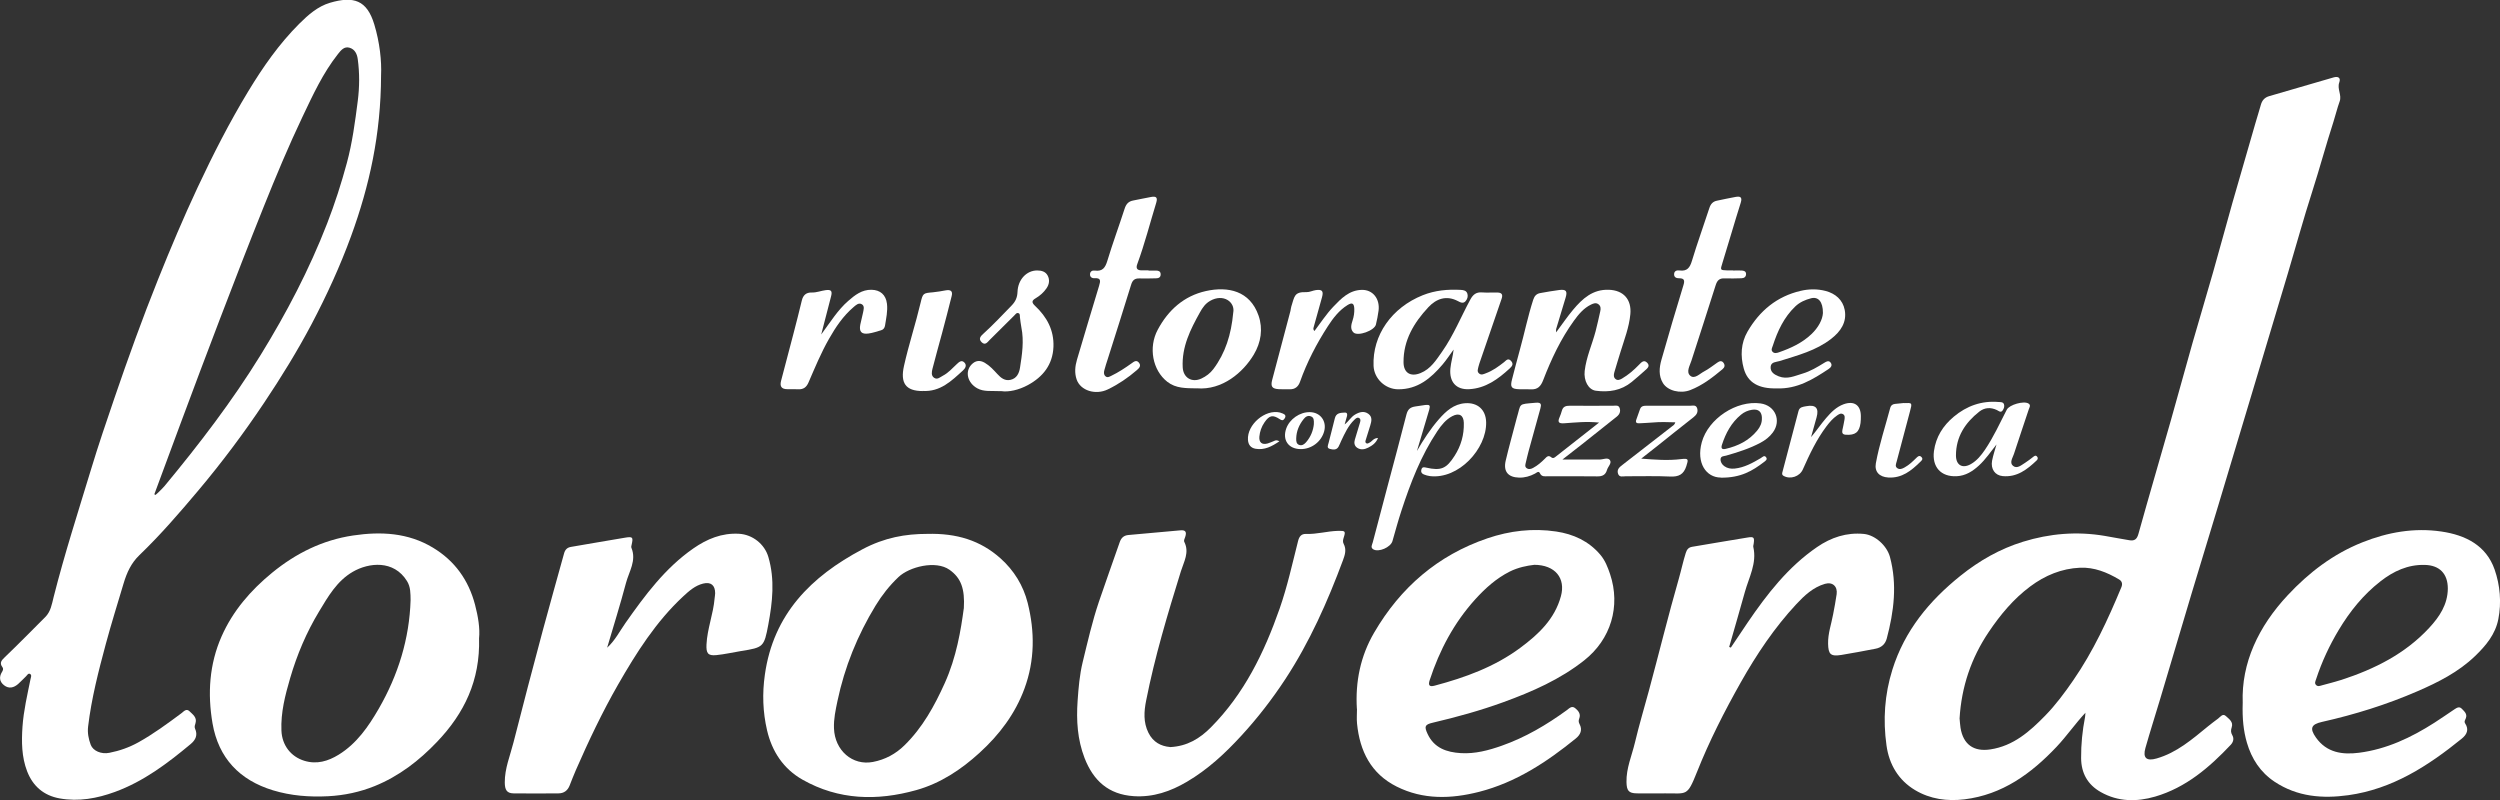 <svg xmlns="http://www.w3.org/2000/svg" id="Livello_2" data-name="Livello 2" viewBox="0 0 464.76 148.76"><rect x="0" y="0" width="464.76" height="148.76" fill="#333333" stroke="none"/><defs><style>      .cls-1 {        fill: #fff;        stroke-width: 0px;      }    </style></defs><g id="Livello_1-2" data-name="Livello 1"><g><path class="cls-1" d="M387.69,132.5c-1.92,2.06-3.48,4.34-5.37,6.34-4.72,4.99-10.08,8.9-17.13,9.76-3.2.39-6.36-.04-9.16-1.71-3.1-1.85-4.83-4.78-5.32-8.3-.67-4.76-.36-9.46,1.09-14.09,2.27-7.26,6.85-12.8,12.67-17.47,3.5-2.81,7.34-5,11.62-6.32,4.95-1.53,10.02-1.96,15.16-1.09,1.53.26,3.06.56,4.6.81.91.15,1.4-.12,1.69-1.16,1.96-7.04,4.02-14.04,6.02-21.07,1.38-4.83,2.68-9.69,4.06-14.52,1.25-4.37,2.57-8.73,3.81-13.1,1.23-4.3,2.38-8.62,3.6-12.92,1.4-4.91,2.83-9.82,4.25-14.72.33-1.15.7-2.29,1.02-3.44.23-.85.72-1.39,1.57-1.63,3.99-1.15,7.97-2.33,11.96-3.48.8-.23,1.38.03,1.05.94-.44,1.21.51,2.33.07,3.53-.45,1.24-.75,2.53-1.15,3.78-1.39,4.3-2.56,8.66-3.94,12.96-1.63,5.06-3.03,10.19-4.55,15.28-2.2,7.39-4.42,14.78-6.64,22.17-2.1,7-4.2,14.01-6.31,21.01-1.63,5.39-3.28,10.78-4.9,16.17-1.97,6.59-3.92,13.18-5.89,19.77-.9,3.02-1.87,6.03-2.73,9.07-.52,1.84.21,2.47,2.06,1.94,3.77-1.07,6.64-3.58,9.58-5.98.62-.51,1.26-.98,1.9-1.46.42-.32.84-.99,1.42-.45.58.54,1.42,1.08,1.09,2.08-.18.54-.19.97.1,1.47.37.63.19,1.28-.27,1.78-3.99,4.23-8.35,7.97-14.06,9.64-3.43,1-6.89.99-10.12-.84-2.44-1.38-3.63-3.52-3.65-6.32-.02-2.56.24-5.1.73-7.62.05-.27.05-.55.07-.82ZM364.3,133.62c.05.51.08,1.11.17,1.7.51,3.09,2.45,4.46,5.53,4,4.3-.64,7.35-3.35,10.21-6.28,1.95-2,3.62-4.25,5.21-6.56,3.72-5.39,6.45-11.29,8.95-17.31.25-.6.14-1.12-.43-1.45-2.23-1.33-4.62-2.29-7.24-2.18-3.44.15-6.52,1.43-9.28,3.49-3.11,2.32-5.55,5.26-7.7,8.45-3.26,4.84-5.08,10.19-5.43,16.12Z"></path><path class="cls-1" d="M70.84,14.07c-.03,10.84-2.15,20.46-5.58,29.85-2.05,5.61-4.54,11.02-7.31,16.29-2.67,5.05-5.67,9.92-8.85,14.67-3.78,5.66-7.85,11.09-12.22,16.29-3.5,4.16-7.05,8.27-10.97,12.04-1.53,1.47-2.33,3.24-2.93,5.24-1.12,3.75-2.29,7.49-3.31,11.27-1.36,5.06-2.67,10.13-3.29,15.34-.14,1.18.08,2.32.49,3.41.43,1.12,1.95,1.79,3.47,1.48,1.89-.37,3.7-1.01,5.39-1.95,2.8-1.56,5.38-3.46,7.95-5.37.46-.34.95-1,1.54-.41.59.58,1.44,1.14,1.13,2.2-.1.35-.25.67-.09,1.04.53,1.17.13,2.07-.8,2.85-4.31,3.6-8.77,6.97-14.12,8.92-3.3,1.2-6.71,1.83-10.24,1.2-2.97-.53-4.99-2.28-6.06-5.05-1.02-2.66-1.05-5.46-.86-8.28.21-3,.9-5.91,1.49-8.84.07-.33.29-.78-.1-.98-.33-.17-.53.26-.75.47-.5.46-.95.98-1.46,1.42-.8.69-1.71.93-2.61.22-.85-.67-.95-1.53-.39-2.45.18-.29.32-.59.1-.89-.61-.82-.19-1.28.45-1.89,2.54-2.43,5-4.95,7.5-7.44,1.03-1.02,1.24-2.44,1.56-3.72,2.03-8.02,4.57-15.88,6.97-23.79,1.35-4.47,2.86-8.89,4.37-13.31,2.52-7.37,5.16-14.69,8.06-21.92,2.32-5.78,4.74-11.53,7.38-17.16,2.85-6.08,5.9-12.06,9.38-17.81,2.74-4.52,5.75-8.85,9.51-12.6,1.64-1.63,3.43-3.22,5.7-3.89,4.41-1.3,6.88-.49,8.24,4.02,1.01,3.33,1.39,6.8,1.26,9.49ZM28.69,91.89c.07.04.15.08.22.12.18-.15.36-.3.53-.47.4-.4.81-.78,1.17-1.21,6.43-7.76,12.55-15.74,17.84-24.33,4.81-7.81,9.04-15.88,12.36-24.44,1.43-3.69,2.64-7.45,3.67-11.26,1.02-3.77,1.53-7.66,2.03-11.53.33-2.59.35-5.17,0-7.76-.13-.99-.54-1.83-1.5-2.13-1-.31-1.6.43-2.17,1.15-2.8,3.54-4.67,7.62-6.59,11.65-2.61,5.48-4.95,11.08-7.21,16.72-2.78,6.93-5.48,13.89-8.14,20.86-2.5,6.53-4.95,13.07-7.39,19.62-1.62,4.33-3.21,8.67-4.82,13.01Z"></path><path class="cls-1" d="M89.06,118.66c.22,7.84-2.75,13.94-7.79,19.23-3.35,3.52-7.11,6.42-11.63,8.25-2.76,1.11-5.62,1.72-8.61,1.88-3.51.18-6.94-.08-10.29-1.1-6.21-1.9-10.11-5.99-11.23-12.43-.95-5.53-.6-11.03,1.69-16.2,2.08-4.71,5.39-8.54,9.38-11.81,4.43-3.62,9.37-6.08,15.05-6.93,5.16-.77,10.22-.53,14.85,2.26,4.07,2.45,6.63,6.04,7.83,10.61.57,2.17.94,4.38.75,6.25ZM76.33,111.58c-.02-1.29.01-2.46-.67-3.56-2.46-3.97-7.1-3.44-10.06-1.73-2.96,1.71-4.61,4.61-6.29,7.4-2.34,3.87-4.1,8.03-5.37,12.38-.93,3.19-1.76,6.39-1.62,9.76.11,2.69,1.72,4.82,4.25,5.6,2.33.72,4.44.07,6.39-1.13,3.37-2.08,5.54-5.24,7.47-8.58,3.6-6.26,5.68-12.98,5.9-20.14Z"></path><path class="cls-1" d="M172.41,99.25c5.43-.14,9.86,1.21,13.6,4.56,2.51,2.25,4.22,5.04,5.04,8.27,1.34,5.34,1.33,10.68-.59,15.91-1.73,4.72-4.69,8.62-8.37,11.97-3.43,3.13-7.27,5.67-11.77,6.93-7.26,2.03-14.41,1.86-21.12-1.94-3.55-2.01-5.68-5.23-6.6-9.18-.79-3.4-.91-6.82-.41-10.33,1.58-11.29,8.62-18.28,18.11-23.31,4.16-2.21,8.03-2.88,12.12-2.88ZM179.18,113.12c.22-3.68-.53-5.69-2.67-7.2-2.55-1.8-7.46-.56-9.48,1.36-1.67,1.58-3.07,3.36-4.26,5.31-3.36,5.51-5.75,11.4-7.08,17.72-.35,1.68-.72,3.36-.65,5.1.15,4.12,3.45,6.97,7.24,6.24,2.26-.43,4.22-1.48,5.85-3.08,3.37-3.29,5.59-7.33,7.51-11.59,2.17-4.81,3-9.9,3.53-13.87Z"></path><path class="cls-1" d="M252.25,131.78c-.31-5.04.67-9.83,3.21-14.17,4.88-8.38,11.84-14.4,21.08-17.54,4.12-1.4,8.42-1.91,12.76-1.26,3.2.48,6.04,1.77,8.2,4.31.9,1.06,1.38,2.31,1.82,3.61,2,5.99.14,12.13-4.8,16.03-4.52,3.57-9.69,5.83-15.04,7.78-4.29,1.56-8.68,2.77-13.11,3.81-1.5.35-1.62.69-.98,2.08,1.23,2.66,3.58,3.42,6.19,3.58,2.63.16,5.15-.51,7.61-1.38,4.37-1.54,8.32-3.87,12.05-6.58.47-.34.95-.92,1.58-.41.59.48,1.11,1.09.76,1.96-.15.38-.11.69.07,1.02.57,1.08.16,1.96-.68,2.65-5.4,4.39-11.16,8.19-18.01,9.94-5.19,1.32-10.38,1.49-15.31-.98-4.78-2.39-6.86-6.59-7.37-11.71-.09-.91-.01-1.84-.01-2.76ZM285.18,105.01c-1.23.14-2.93.45-4.54,1.26-2.5,1.27-4.52,3.09-6.39,5.15-3.95,4.37-6.64,9.45-8.46,15.01-.33,1-.05,1.3.94,1.03,5.67-1.51,11.13-3.49,15.9-7.03,3.38-2.51,6.39-5.32,7.55-9.59.91-3.31-1.02-5.84-5-5.84Z"></path><path class="cls-1" d="M416.93,130.63c-.27-7.36,2.91-14.14,8.37-19.98,3.95-4.23,8.47-7.68,13.88-9.83,4.71-1.88,9.61-2.75,14.67-2.01,4.46.65,8.34,2.56,9.91,7.07,1.01,2.91,1.3,6.1.69,9.22-.55,2.83-2.32,4.94-4.34,6.88-3.08,2.96-6.83,4.85-10.68,6.52-5.73,2.49-11.68,4.34-17.78,5.71-2,.45-2.31,1.2-1.11,2.9,1.99,2.82,4.92,3.23,8.02,2.83,5.13-.66,9.71-2.83,14.02-5.59,1.24-.8,2.46-1.64,3.69-2.47.45-.3.92-.61,1.39-.12.45.48,1.05.94.76,1.74-.12.33-.38.62-.13,1,.75,1.15.3,2.06-.64,2.82-6.25,5.07-12.9,9.37-21.08,10.51-4.82.67-9.48.3-13.7-2.49-2.67-1.77-4.29-4.29-5.16-7.27-.62-2.15-.88-4.39-.78-7.43ZM455.06,109.42c0-2.75-1.52-4.33-4.26-4.4-3.16-.09-5.84,1.16-8.26,3.05-3.2,2.49-5.7,5.6-7.76,9.04-1.73,2.88-3.15,5.93-4.2,9.13-.12.37-.36.78,0,1.12.34.33.75.13,1.13.03,1.19-.33,2.4-.62,3.58-1,6.16-2.01,11.84-4.84,16.31-9.67,1.9-2.05,3.43-4.33,3.46-7.29Z"></path><path class="cls-1" d="M321.77,120.39c1.04-1.55,2.07-3.11,3.12-4.65,3.62-5.31,7.53-10.35,12.91-14.04,2.61-1.79,5.48-2.75,8.7-2.44,2.08.2,4.27,2.15,4.85,4.28,1.37,5.11.74,10.14-.59,15.15-.28,1.06-1.01,1.71-2.09,1.91-2.12.4-4.24.82-6.37,1.16-2,.31-2.41-.13-2.45-2.11-.04-1.87.6-3.62.93-5.42.23-1.25.49-2.5.66-3.77.2-1.44-.76-2.33-2.18-1.92-2.19.64-3.82,2.17-5.31,3.77-4.08,4.38-7.39,9.34-10.32,14.52-3.04,5.39-5.86,10.92-8.15,16.68-1.85,4.64-1.86,3.95-5.91,3.98-1.76.01-3.52.02-5.28,0-1.54-.02-1.88-.53-1.92-2.08-.06-2.59.99-4.92,1.57-7.36.77-3.26,1.74-6.47,2.61-9.7,1.87-6.93,3.58-13.91,5.56-20.81.45-1.57.78-3.17,1.28-4.74.2-.64.51-1.04,1.2-1.15,3.43-.57,6.85-1.17,10.27-1.72,1.2-.2,1.33-.03,1.15,1.18-.03.2-.11.41-.06.59.69,3.01-.81,5.62-1.57,8.35-.95,3.41-1.94,6.81-2.92,10.22l.3.12Z"></path><path class="cls-1" d="M112.86,120.42c1.48-1.34,2.34-3.07,3.43-4.62,3.62-5.14,7.35-10.19,12.6-13.84,2.55-1.77,5.29-2.91,8.5-2.73,2.5.14,4.75,1.91,5.45,4.31,1.24,4.21.77,8.4-.01,12.58-.78,4.18-.92,4.25-5.06,4.91-1.54.25-3.06.61-4.61.76-1.59.16-1.89-.39-1.82-1.98.14-2.93,1.27-5.67,1.51-8.58.03-.32.1-.63.1-.95,0-1.49-.8-2.15-2.24-1.79-1.49.37-2.61,1.37-3.69,2.37-5.07,4.71-8.72,10.49-12.13,16.43-2.94,5.13-5.47,10.47-7.84,15.89-.42.95-.78,1.92-1.17,2.89-.37.91-1.05,1.41-2.03,1.42-2.8.02-5.6.04-8.4,0-1.23-.02-1.6-.65-1.61-2.02-.02-2.61,1-4.99,1.62-7.45,1.75-6.92,3.58-13.82,5.42-20.72,1.29-4.81,2.66-9.61,3.98-14.41.19-.7.57-1.1,1.29-1.22,3.34-.56,6.68-1.16,10.03-1.71,1.45-.24,1.56-.11,1.25,1.28-.04.19-.12.43-.05.59.99,2.39-.45,4.43-1.01,6.56-1.07,4.04-2.33,8.04-3.51,12.05Z"></path><path class="cls-1" d="M217.5,138.89c3.22-.15,5.56-1.61,7.59-3.65,6.2-6.24,9.93-13.91,12.8-22.1,1.44-4.12,2.36-8.36,3.43-12.57.2-.78.57-1.34,1.46-1.31,2.01.08,3.96-.52,5.96-.57,1.33-.03,1.46.03,1.06,1.25-.13.4-.21.79-.01,1.16.56,1.04.25,2.04-.11,3.01-2.87,7.73-6.21,15.25-10.75,22.17-2.44,3.71-5.14,7.21-8.16,10.49-3.02,3.29-6.25,6.29-10.11,8.56-3.04,1.79-6.27,2.92-9.9,2.68-4.69-.31-7.51-2.89-9.14-7.1-1.32-3.43-1.54-6.97-1.29-10.6.17-2.44.37-4.86.95-7.24.92-3.76,1.77-7.53,3.01-11.2,1.25-3.71,2.59-7.38,3.87-11.08.29-.82.76-1.25,1.63-1.33,3.22-.28,6.44-.59,9.66-.87.94-.08,1.2.29.88,1.24-.1.31-.3.64-.16.92.98,1.95-.09,3.69-.63,5.43-2.46,7.94-4.86,15.9-6.47,24.07-.4,2.01-.54,4.03.43,5.98.88,1.77,2.36,2.5,3.99,2.64Z"></path><path class="cls-1" d="M289.29,61.79c1.12-1.5,2.07-2.92,3.17-4.22,1.73-2.06,3.64-3.81,6.64-3.7,2.73.1,4.24,1.81,3.99,4.53-.23,2.46-1.13,4.73-1.84,7.05-.38,1.26-.78,2.51-1.14,3.77-.12.43-.17.91.21,1.23.4.35.85.14,1.23-.08,1.18-.69,2.2-1.58,3.15-2.56.42-.43.89-1,1.5-.39.64.63.03,1.08-.41,1.47-.8.72-1.61,1.43-2.45,2.12-1.96,1.6-4.24,1.95-6.66,1.63-1.39-.18-2.29-1.87-2.08-3.69.3-2.57,1.38-4.91,2.03-7.37.32-1.23.59-2.48.87-3.73.11-.49.1-.97-.36-1.3-.46-.33-.91-.14-1.36.07-1.38.67-2.32,1.82-3.19,3.02-2.45,3.39-4.21,7.15-5.71,11.04-.43,1.12-1.02,1.76-2.26,1.7-.72-.04-1.44,0-2.16-.02-1.5-.04-1.75-.39-1.36-1.86.46-1.78.92-3.56,1.41-5.33.88-3.15,1.52-6.36,2.53-9.47.23-.7.62-1.1,1.32-1.22,1.18-.2,2.35-.43,3.54-.57,1.26-.15,1.52.22,1.15,1.44-.59,1.94-1.18,3.89-1.76,5.83-.04.14,0,.29,0,.59Z"></path><path class="cls-1" d="M270.23,64.99c-.68.92-1.3,1.89-2.04,2.76-2.18,2.57-4.64,4.65-8.28,4.62-2.39-.02-4.46-1.97-4.56-4.35-.23-5.7,3.37-10.83,9.15-13.14,2.29-.91,4.64-1.12,7.06-.99.54.03,1.07.13,1.24.74.14.49-.02.98-.34,1.35-.44.52-.96.24-1.42,0-2.17-1.15-4.05-.43-5.52,1.15-2.66,2.86-4.63,6.11-4.6,10.21.01,1.98,1.3,2.77,3.15,2.02,1.91-.77,2.92-2.43,4.02-3.99,2.12-3.02,3.5-6.46,5.25-9.69.5-.92,1.08-1.4,2.16-1.32.95.07,1.92,0,2.88.02.8.02,1.05.37.77,1.17-1.39,3.99-2.75,7.99-4.12,11.99-.06.19-.13.38-.17.58-.09.46-.35.95.13,1.33.42.33.83.09,1.24-.06,1.26-.46,2.32-1.24,3.36-2.05.37-.29.75-.87,1.31-.25.54.59.19,1-.26,1.42-2.15,1.98-4.47,3.68-7.52,3.84-2.45.13-3.73-1.39-3.49-3.86.11-1.16.47-2.26.6-3.5Z"></path><path class="cls-1" d="M213.51,50.3c.48,0,.96-.01,1.44,0,.44.01.81.15.82.67.02.57-.35.77-.85.77-1.04.02-2.08.05-3.12.02-.85-.02-1.27.33-1.52,1.17-1.41,4.61-2.89,9.2-4.34,13.8-.22.68-.45,1.37-.63,2.06-.11.39-.15.81.17,1.13.37.36.75.12,1.1-.05,1.34-.64,2.57-1.46,3.78-2.32.43-.31.9-.7,1.36-.14.48.59.07,1.02-.39,1.41-1.64,1.42-3.43,2.63-5.38,3.57-2.29,1.11-5.1.22-5.8-1.85-.41-1.2-.3-2.45.06-3.66,1.37-4.59,2.72-9.18,4.12-13.76.27-.9.37-1.48-.86-1.4-.48.03-.88-.23-.83-.79.04-.5.46-.69.87-.63,1.47.21,1.97-.55,2.36-1.85.98-3.24,2.16-6.43,3.2-9.65.28-.86.71-1.37,1.62-1.53,1.1-.19,2.19-.47,3.29-.65.81-.14,1.31-.05.97,1.06-1.17,3.81-2.15,7.68-3.53,11.42-.29.79-.02,1.15.78,1.16.44,0,.88,0,1.32,0v.03Z"></path><path class="cls-1" d="M322.2,50.29c.52,0,1.04-.02,1.56,0,.42.02.84.13.84.65,0,.55-.38.78-.87.79-1.04.03-2.08.06-3.12.02-.97-.04-1.38.37-1.67,1.3-1.46,4.68-3.01,9.33-4.5,14.01-.29.92-1.04,2.1-.2,2.8.8.67,1.73-.38,2.54-.8.88-.46,1.67-1.1,2.49-1.66.4-.28.82-.41,1.15.07.29.42.22.82-.19,1.16-1.85,1.54-3.75,3.02-6.01,3.89-1.86.72-4.2.12-5.07-1.3-.84-1.36-.69-2.88-.29-4.31,1.31-4.65,2.69-9.28,4.1-13.9.28-.9.14-1.29-.83-1.28-.47,0-.91-.16-.91-.73,0-.66.53-.79,1.02-.72,1.42.19,1.92-.54,2.3-1.8.99-3.29,2.17-6.52,3.23-9.79.25-.77.66-1.24,1.46-1.39,1.14-.22,2.26-.5,3.41-.69.81-.14,1.32-.04.97,1.07-1.18,3.73-2.25,7.49-3.41,11.22-.41,1.31-.45,1.32.92,1.37.36.01.72,0,1.08,0h0Z"></path><path class="cls-1" d="M222.49,72.2c-1.98-.04-3.87.04-5.48-1.22-2.76-2.16-3.54-6.39-1.79-9.67,1.96-3.68,4.89-6.29,8.95-7.2,4.13-.92,8.2-.05,9.8,4.56.85,2.46.47,4.98-.89,7.26-1.95,3.27-5.84,6.66-10.59,6.26ZM229.26,58.14c.41-1.98-1.83-3.63-4.31-2.2-.89.51-1.41,1.29-1.87,2.12-1.78,3.19-3.41,6.43-3.21,10.24.1,1.93,1.7,2.89,3.46,2.08.89-.41,1.65-.99,2.24-1.77,2.24-2.99,3.31-6.4,3.69-10.47Z"></path><path class="cls-1" d="M263.39,83.88c1.23-2.13,2.53-4.14,4.11-5.95,1.31-1.49,2.76-2.82,4.89-2.97,2.32-.16,3.84,1.22,3.89,3.54.11,4.93-5.11,10.64-10.44,10.01-.39-.05-.78-.16-1.15-.31-.43-.17-.59-.53-.43-.98.17-.47.53-.36.9-.28,2.73.61,3.72.2,5.25-2.19,1.2-1.87,1.78-3.92,1.72-6.14-.04-1.42-.86-1.92-2.15-1.24-1.2.63-2.03,1.68-2.77,2.78-3.05,4.56-5,9.64-6.69,14.82-.61,1.86-1.12,3.75-1.66,5.63-.33,1.14-2.56,2.13-3.57,1.52-.56-.34-.2-.87-.09-1.29.91-3.52,1.85-7.03,2.78-10.55,1.17-4.4,2.36-8.8,3.48-13.21.25-.97.7-1.37,1.68-1.51,3.29-.49,2.92-.71,2.07,2.25-.59,2.03-1.21,4.05-1.81,6.07Z"></path><path class="cls-1" d="M330.35,72.2c-3.36.1-5.45-1.04-6.18-3.7-.64-2.33-.54-4.71.7-6.85,2.24-3.87,5.46-6.55,9.88-7.58,1.52-.36,3.12-.38,4.64.02,1.81.48,3.19,1.64,3.55,3.53.43,2.29-.77,4.01-2.49,5.35-2.83,2.22-6.27,3.09-9.61,4.15-.65.2-1.59.14-1.67,1.06-.08.97.64,1.44,1.49,1.78,1.58.63,2.99-.08,4.42-.5,1.46-.43,2.78-1.22,4.07-2.02.4-.25.83-.48,1.17-.03.38.5.04.92-.39,1.2-2.88,1.91-5.8,3.72-9.59,3.6ZM338.89,58.21c.02-2.15-.89-3.1-2.2-2.76-1.08.28-2.1.72-2.94,1.52-2.11,2.02-3.29,4.57-4.17,7.28-.12.38-.38.77-.08,1.12.34.39.81.27,1.23.12,2.2-.77,4.29-1.73,6.01-3.36,1.3-1.23,2.08-2.7,2.15-3.94Z"></path><path class="cls-1" d="M152.69,62.15c1.71-2.32,3.06-4.52,5-6.21,1.24-1.08,2.53-2.1,4.32-2.07,1.64.03,2.68.94,2.88,2.6.16,1.37-.15,2.71-.36,4.05-.06.41-.29.76-.73.88-.77.22-1.53.49-2.32.6-1.33.19-1.8-.34-1.55-1.65.14-.74.37-1.47.51-2.22.1-.54.34-1.22-.21-1.56-.61-.37-1.15.18-1.58.55-1.91,1.63-3.29,3.69-4.52,5.85-1.49,2.6-2.63,5.38-3.82,8.12-.39.91-.95,1.32-1.91,1.28-.68-.03-1.36-.02-2.04-.02-1.08,0-1.42-.52-1.16-1.54.78-2.93,1.55-5.86,2.31-8.79.53-2.05,1.06-4.1,1.55-6.15.24-1,.81-1.52,1.85-1.49.89.03,1.73-.33,2.59-.44,1.04-.14,1.26.17.99,1.19-.59,2.23-1.16,4.47-1.82,7.03Z"></path><path class="cls-1" d="M244.35,61.55c1.16-1.53,2.19-3.13,3.5-4.51,1.47-1.54,2.96-3.09,5.29-3.15,2.05-.06,3.42,1.64,3.14,3.86-.11.87-.29,1.73-.49,2.58-.26,1.13-3.38,2.26-4.18,1.47-.66-.64-.39-1.52-.15-2.26.23-.7.33-1.4.31-2.12-.04-1.03-.39-1.25-1.27-.7-1.56.97-2.66,2.41-3.64,3.92-2.11,3.26-3.89,6.69-5.19,10.36-.31.87-.91,1.39-1.89,1.37-.68-.01-1.36.02-2.04-.02-1.24-.07-1.56-.48-1.24-1.71,1.12-4.28,2.26-8.56,3.4-12.84.07-.27.07-.56.16-.82.6-1.83.49-2.76,2.82-2.67.58.02,1.16-.3,1.75-.38,1.17-.16,1.45.19,1.14,1.32-.52,1.88-1.05,3.75-1.57,5.63-.05.19-.09.39.16.66Z"></path><path class="cls-1" d="M186.13,72.72c-1.88-.09-3.22.15-4.45-.53-1.81-1-2.33-3.08-1.09-4.4.75-.79,1.57-.88,2.48-.35.91.53,1.62,1.31,2.32,2.07.68.74,1.41,1.35,2.49,1.1,1.14-.27,1.58-1.23,1.74-2.23.39-2.48.77-4.98.26-7.5-.13-.62-.18-1.26-.27-1.9-.04-.27.06-.62-.25-.75-.37-.16-.57.2-.79.41-1.54,1.52-3.06,3.05-4.59,4.56-.4.4-.81,1.07-1.48.43-.67-.65-.17-1.16.32-1.6,1.84-1.66,3.52-3.47,5.25-5.24.72-.74,1.05-1.49,1.09-2.53.08-2.31,1.71-3.99,3.66-3.98.81,0,1.55.21,1.94.94.43.8.3,1.64-.21,2.38-.53.77-1.22,1.38-2.02,1.85-.73.43-.78.78-.11,1.41,2.19,2.05,3.54,4.51,3.42,7.61-.13,3.33-1.96,5.6-4.74,7.11-1.69.92-3.59,1.35-4.98,1.13Z"></path><path class="cls-1" d="M297.3,78.56c-2.39-.25-4.45-.01-6.51.13-.94.06-1.29-.15-.87-1.1.18-.4.32-.82.44-1.24.21-.76.73-.93,1.46-.92,2.68.02,5.36,0,8.04,0,.45,0,1.03-.19,1.24.43.21.63,0,1.16-.53,1.59-2.16,1.71-4.31,3.44-6.48,5.15-1.12.89-2.26,1.76-3.63,2.83,2.5,0,4.7.01,6.91,0,.66,0,1.53-.45,1.92.1.4.57-.37,1.21-.55,1.85-.26.9-.85,1.2-1.8,1.18-3.07-.05-6.15-.01-9.22-.02-.53,0-1.11.14-1.44-.56-.24-.51-.63-.09-.91.06-.94.5-1.91.78-2.98.75-2.02-.06-2.94-1.12-2.48-3.13.58-2.49,1.28-4.95,1.92-7.42.04-.15.08-.31.12-.46.88-2.9.13-2.6,3.55-2.91,1.03-.09,1.08.3.86,1.08-.74,2.66-1.47,5.31-2.2,7.97-.19.69-.34,1.4-.51,2.09-.08.35-.21.73.13,1,.4.31.84.19,1.24-.03.82-.44,1.51-1.04,2.16-1.69.34-.34.66-.75,1.2-.28.26.23.51.14.75-.05,2.63-2.07,5.27-4.14,8.14-6.4Z"></path><path class="cls-1" d="M371.18,82.6c-1.09,1.36-2.03,2.79-3.3,3.95-1.18,1.08-2.48,1.9-4.12,1.98-2.94.15-4.62-1.73-4.23-4.67.36-2.64,1.68-4.71,3.68-6.39,2.4-2.01,5.16-3,8.31-2.74.39.03.87-.03,1.03.43.13.39-.02.81-.25,1.14-.35.49-.73.1-1.05-.06-1.16-.56-2.31-.49-3.29.28-2.63,2.07-4.34,4.68-4.34,8.15,0,1.82,1.22,2.51,2.8,1.59,1.09-.63,1.88-1.6,2.58-2.63,1.6-2.36,2.77-4.95,4.07-7.47.48-.93,3.18-1.69,4.04-1.14.48.3.17.72.05,1.07-.92,2.77-1.86,5.53-2.76,8.3-.24.73-.89,1.63-.16,2.22.76.61,1.56-.17,2.26-.59.51-.31.97-.7,1.45-1.06.22-.17.46-.39.73-.1.24.25.17.53-.06.74-1.77,1.68-3.65,3.16-6.31,2.91-1.43-.13-2.25-1.31-1.98-2.84.1-.55.26-1.09.41-1.63.13-.49.28-.97.43-1.45Z"></path><path class="cls-1" d="M171.54,72.7c-3.19,0-4.2-1.5-3.48-4.7.88-3.94,2.15-7.77,3.08-11.7.43-1.81.48-1.8,2.29-1.96.79-.07,1.58-.22,2.37-.36.88-.16,1.37.09,1.12,1.06-.57,2.28-1.16,4.56-1.77,6.83-.59,2.23-1.24,4.45-1.8,6.69-.13.54-.29,1.27.3,1.67.61.42,1.11-.11,1.63-.38,1.02-.53,1.75-1.38,2.57-2.14.4-.37.89-.88,1.44-.31.49.51.17,1.07-.27,1.47-2.13,1.94-4.21,4-7.49,3.81Z"></path><path class="cls-1" d="M319.91,88.78c-2.73,0-4.6-2.72-3.54-6.57,1.21-4.38,6.45-7.84,10.93-7.21,2.73.38,3.92,3.19,2.27,5.41-.6.81-1.39,1.42-2.29,1.9-2.02,1.08-4.19,1.76-6.38,2.39-.39.11-.99.07-1.04.63-.04.53.25,1.01.69,1.33.57.41,1.21.52,1.93.45,1.81-.19,3.33-1.05,4.85-1.94.31-.18.67-.65,1.01-.14.28.4-.15.66-.42.87-2.09,1.6-4.28,2.95-8.03,2.9ZM327.55,77.73c-.02-1.2-.66-1.74-1.85-1.55-.76.12-1.45.42-2.05.92-1.78,1.47-2.83,3.42-3.53,5.58-.2.61-.05.94.68.77,2.31-.54,4.35-1.54,5.88-3.42.54-.66.9-1.41.86-2.3Z"></path><path class="cls-1" d="M305.1,85.26c2.55.2,4.98.39,7.41.09,1.4-.17,1.41,0,.99,1.3-.5,1.56-1.42,2.02-3.03,1.94-2.75-.14-5.51-.03-8.26-.05-.51,0-1.19.26-1.42-.51-.23-.75.26-1.17.79-1.58,3.07-2.37,6.12-4.75,9.18-7.13.24-.19.56-.32.69-.81-1.45-.05-2.86-.09-4.28.04-.79.07-1.59.09-2.39.14-.51.03-.79-.11-.58-.69.23-.64.45-1.28.68-1.92.24-.69.82-.65,1.39-.65,2.64,0,5.27-.02,7.91,0,.48,0,1.11-.23,1.33.47.21.7-.1,1.21-.66,1.65-2.36,1.85-4.7,3.72-7.04,5.59-.9.71-1.8,1.41-2.7,2.12Z"></path><path class="cls-1" d="M336.66,81.29c.99-1.15,1.83-2.42,2.82-3.57.92-1.07,1.9-2.07,3.26-2.57,1.94-.7,3.18.16,3.2,2.18,0,.44,0,.88-.06,1.32-.24,1.72-.98,2.28-2.74,2.17-.63-.04-.73-.38-.63-.88.12-.63.29-1.25.38-1.88.05-.38.15-.84-.29-1.08-.41-.22-.78.05-1.1.27-.77.53-1.36,1.23-1.92,1.96-1.87,2.47-3.18,5.26-4.43,8.07-.58,1.3-2.3,1.89-3.55,1.2-.41-.22-.29-.54-.21-.83.98-3.75,1.97-7.49,2.96-11.24.2-.75.83-.78,1.41-.89q2.68-.52,1.95,2.07c-.35,1.23-.69,2.46-1.03,3.68Z"></path><path class="cls-1" d="M353.94,74.94c1.57-.07,1.56-.07,1.14,1.51-.84,3.13-1.67,6.25-2.49,9.38-.11.41-.34.89.13,1.21.45.31.92.1,1.35-.14.82-.45,1.48-1.08,2.14-1.73.29-.29.61-.62,1.01-.19.36.39-.01.67-.25.9-1.65,1.62-3.4,3.05-5.94,2.89-1.64-.1-2.59-1.06-2.3-2.66.64-3.5,1.77-6.88,2.68-10.32.12-.44.44-.65.87-.7.55-.07,1.11-.11,1.67-.17Z"></path><path class="cls-1" d="M249.95,78.92c.78-.57,1.17-1.39,1.96-1.85.8-.47,1.65-.73,2.47-.14.8.58.59,1.4.35,2.19-.27.88-.55,1.75-.82,2.63-.07.23-.17.49.08.65.23.15.45-.03.66-.14.45-.23.67-.81,1.53-.84-.39.97-1.09,1.42-1.83,1.8-.66.34-1.39.47-2.05.02-.53-.36-.6-.93-.43-1.5.3-1.04.63-2.06.93-3.09.09-.3.22-.67-.07-.89-.37-.28-.69.03-.94.27-1.15,1.1-1.79,2.53-2.46,3.94-.17.36-.3.74-.5,1.09-.39.67-1.06.53-1.61.39-.64-.16-.32-.73-.23-1.11.36-1.51.8-3.01,1.15-4.53.24-1.06,1.05-1.07,1.85-1.11.46-.03.51.31.42.66-.14.53-.3,1.06-.45,1.59Z"></path><path class="cls-1" d="M241.77,83.49c-2.25-.03-3.4-1.68-2.66-3.81.62-1.77,2.55-3.11,4.43-3.06,1.92.04,3.12,1.66,2.64,3.52-.51,1.97-2.37,3.38-4.41,3.35ZM244.25,78.85c.03-.73.02-1.22-.53-1.44-.58-.24-1.03.07-1.36.49-.84,1.05-1.36,2.25-1.39,3.62-.01.49.02,1.01.57,1.2.52.18.94-.14,1.26-.5.9-1.02,1.34-2.24,1.45-3.36Z"></path><path class="cls-1" d="M237.86,82.03c-1.45.98-2.79,1.68-4.43,1.4-.89-.15-1.37-.73-1.43-1.66-.19-2.83,3.21-5.74,5.95-5.08.19.05.38.12.56.2.47.19.59.49.29.93-.26.4-.5.36-.88.11-1.32-.87-1.93-.73-2.84.58-.56.81-.87,1.71-.96,2.67-.09,1.09.5,1.56,1.55,1.26.34-.1.67-.26,1-.38.28-.1.53-.38,1.16-.03Z"></path></g></g></svg>